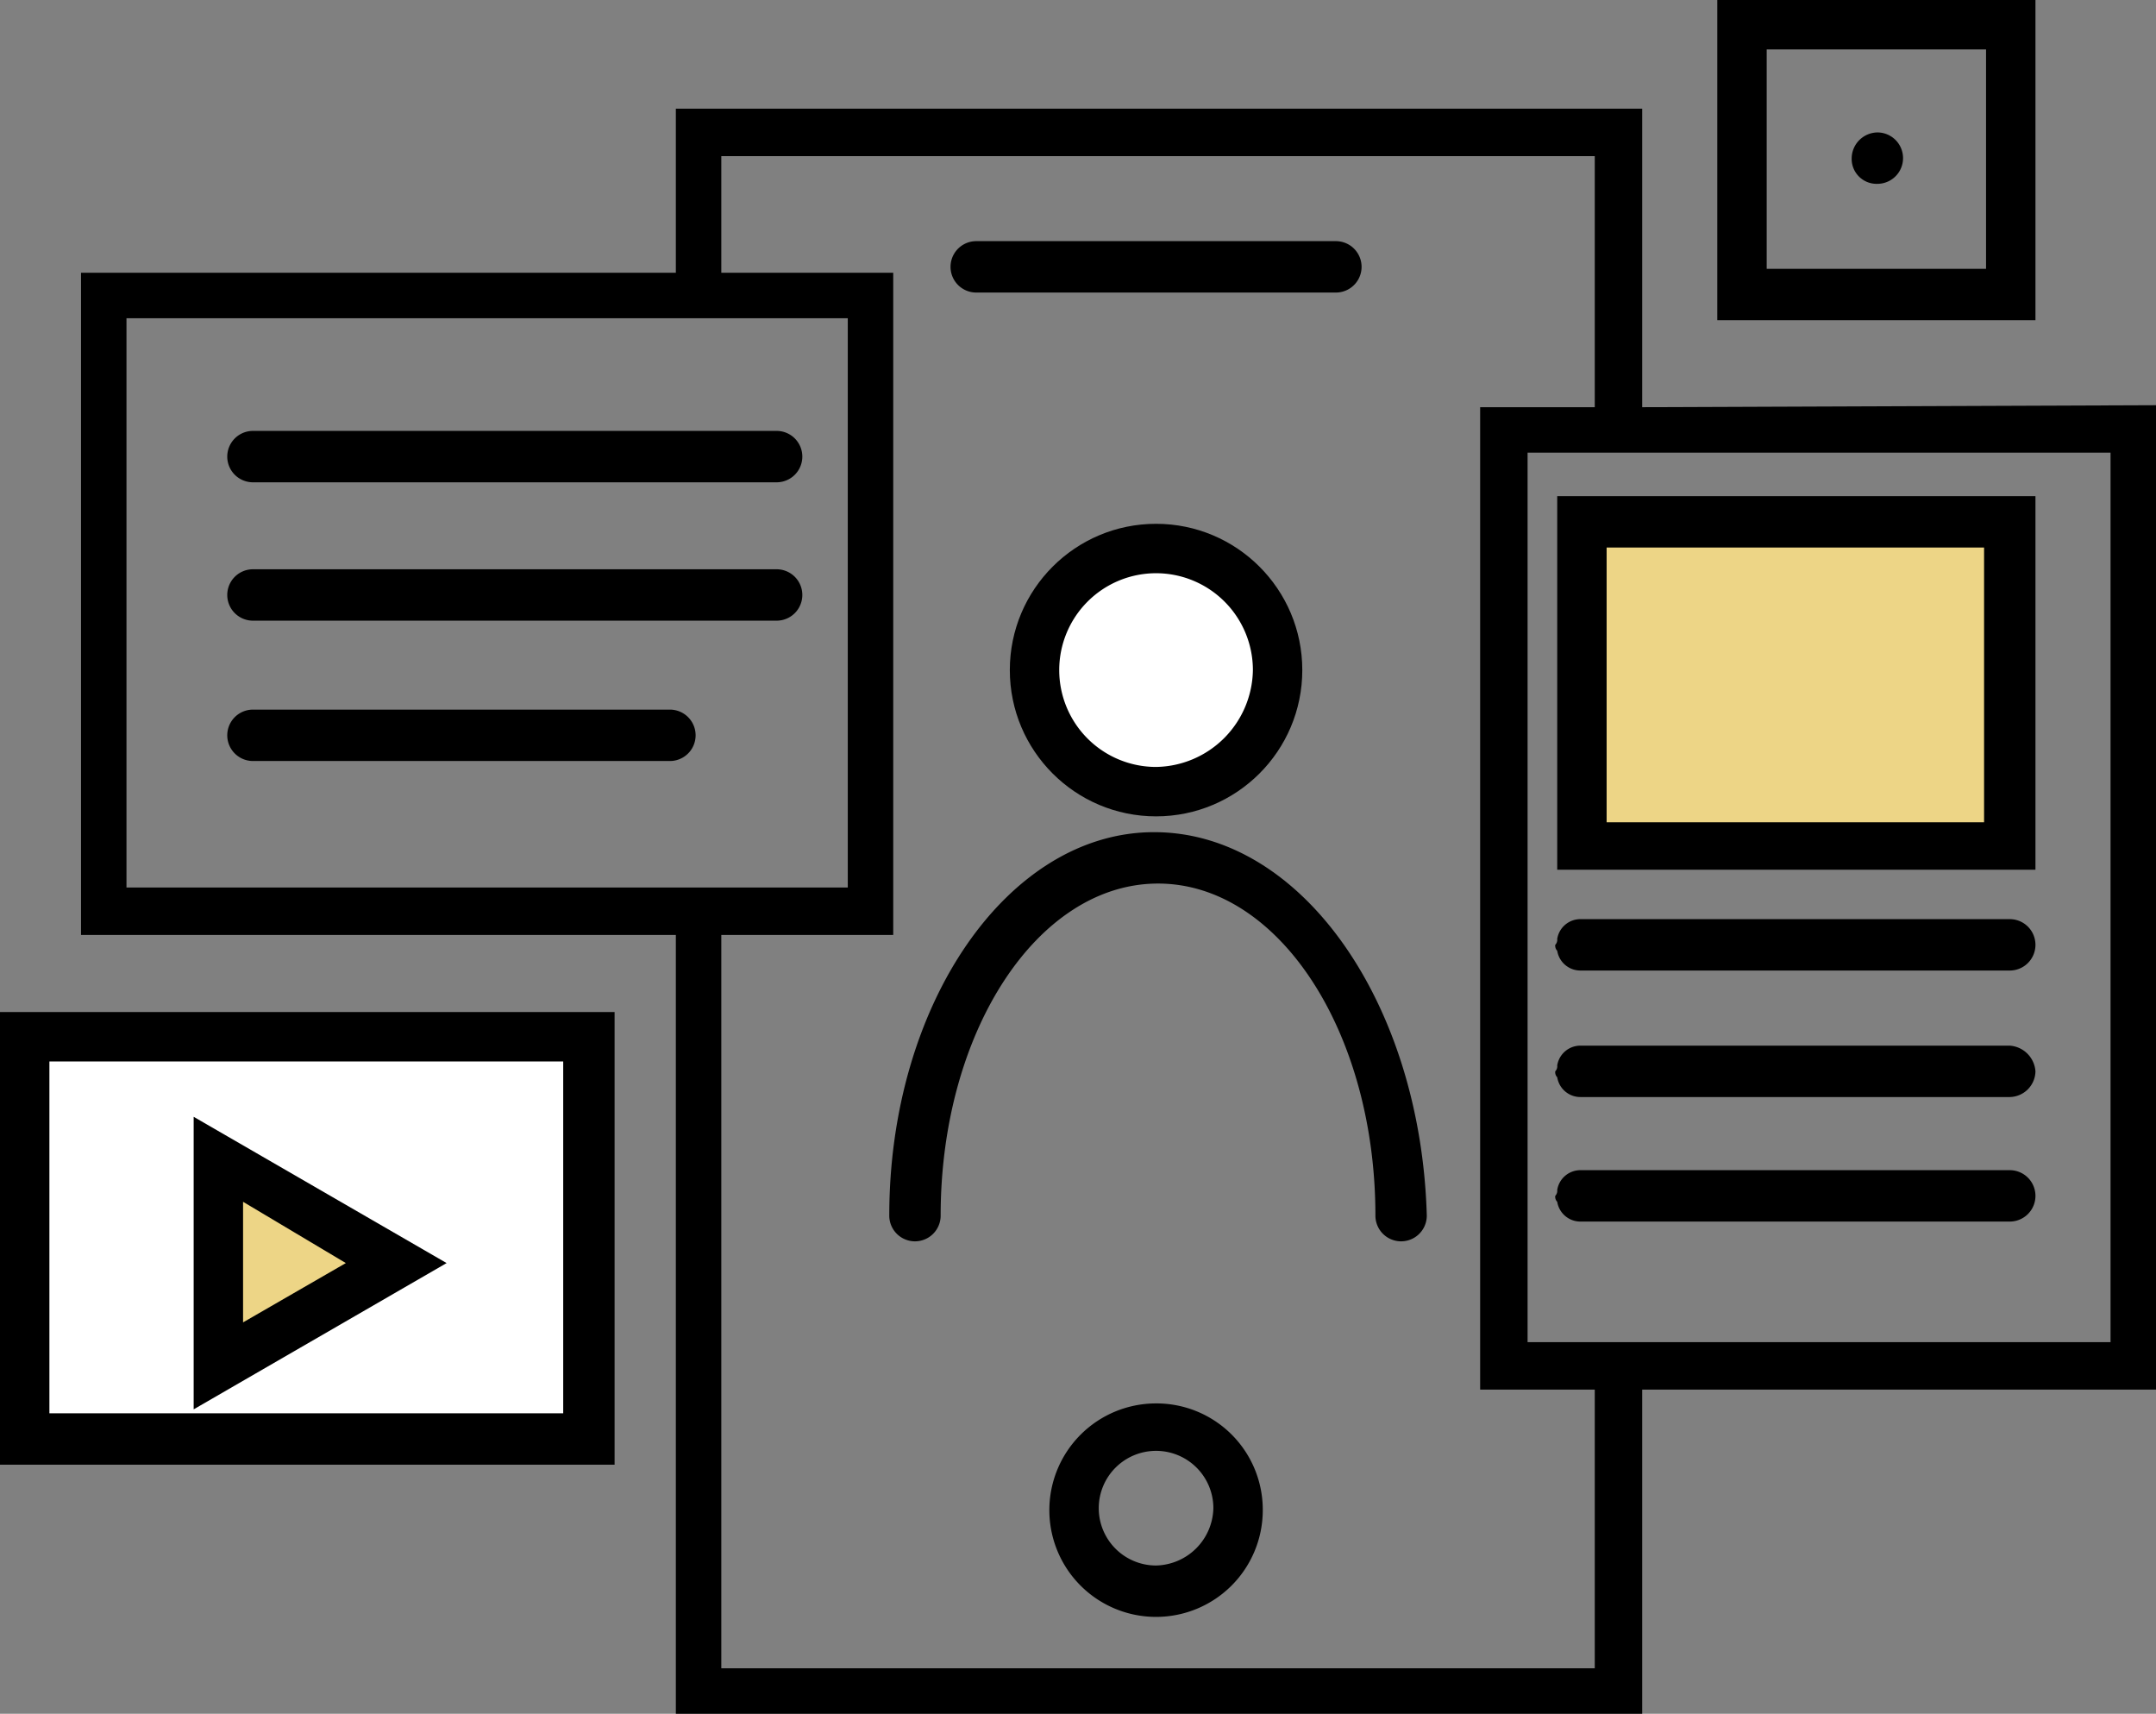 <svg xmlns="http://www.w3.org/2000/svg" id="Camada_2" width="109.1" height="86.7" viewBox="0 0 109.1 86.7">
    <rect x="0" y="0" width="109.1" height="86.7" fill="#808080" stroke="none"/>
    <defs>
        <style>
            .cls-1{fill:#fff}.cls-2{fill:#edd586}
        </style>
    </defs>
    <path id="Path_1084" d="M49.4 14.8h18.2a1.3 1.3 0 1 0 0-2.6H49.4a1.3 1.3 0 0 0 0 2.6z"/>
    <path id="Path_1085" d="M58.5 71a5.4 5.4 0 1 0 5.4 5.4 5.378 5.378 0 0 0-5.4-5.4zm0 8.2a2.9 2.9 0 1 1 2.9-2.9 2.968 2.968 0 0 1-2.9 2.9z"/>
    <circle id="Ellipse_83" cx="7.4" cy="7.4" r="7.4" transform="translate(51.1 26.5)"/>
    <path id="Path_1086" d="M58.5 38.8a4.9 4.9 0 1 1 4.9-4.9 4.974 4.974 0 0 1-4.9 4.9z" class="cls-1"/>
    <path id="Path_1087" d="M58.4 42.1C51 42.1 45 50.8 45 61.5a1.3 1.3 0 0 0 2.6 0c0-9.3 4.9-16.8 11-16.8s11 7.5 11 16.8a1.3 1.3 0 0 0 2.6 0c-.3-10.7-6.3-19.4-13.8-19.4z"/>
    <path id="Path_1088" d="M33.9 35.9H12.8a1.3 1.3 0 1 0 0 2.6h21.1a1.3 1.3 0 0 0 0-2.6z"/>
    <path id="Path_1089" d="M12.8 31.4h26.5a1.3 1.3 0 1 0 0-2.6H12.8a1.3 1.3 0 1 0 0 2.6z"/>
    <path id="Path_1090" d="M12.8 24.4h26.5a1.3 1.3 0 0 0 0-2.6H12.8a1.3 1.3 0 1 0 0 2.6z"/>
    <path id="Path_1091" d="M83.1 20.6V5.5H34.2v8.3H4.1v33.5h30.1v39.4h48.9V70.3h26V20.5l-26 .1zm23.6 47.3H77.3v-45h29.5v45zm-26 16.5H36.5V47.3h8.7V13.8h-8.7V7.9h44.2v12.7h-5.8v49.7h5.8zM6.4 16.1h36.5v28.8H6.4z"/>
    <path id="Rectangle_1780" d="M0 0H24.2V18.9H0z" transform="translate(78.8 25.1)"/>
    <path id="Rectangle_1781" d="M0 0H19.1V13.9H0z" class="cls-2" transform="translate(81.3 27.7)"/>
    <path id="Path_1092" d="M101.7 46.5H80a1.188 1.188 0 0 0-1.2 1 .367.367 0 0 1-.1.3.367.367 0 0 0 .1.3 1.188 1.188 0 0 0 1.2 1h21.7a1.3 1.3 0 1 0 0-2.6z"/>
    <path id="Path_1093" d="M101.7 52.9H80a1.188 1.188 0 0 0-1.2 1 .367.367 0 0 1-.1.3.367.367 0 0 0 .1.3 1.188 1.188 0 0 0 1.2 1h21.7a1.324 1.324 0 0 0 1.3-1.3 1.4 1.4 0 0 0-1.3-1.3z"/>
    <path id="Path_1094" d="M101.7 59.2H80a1.188 1.188 0 0 0-1.2 1 .367.367 0 0 1-.1.3.367.367 0 0 0 .1.3 1.188 1.188 0 0 0 1.2 1h21.7a1.3 1.3 0 1 0 0-2.6z"/>
    <path id="Rectangle_1782" d="M0 0H31.1V22.9H0z" transform="translate(0 51.2)"/>
    <path id="Rectangle_1783" d="M0 0H26V17.8H0z" class="cls-1" transform="translate(2.5 53.7)"/>
    <path id="Path_1095" d="M103 0H86.9v16.2H103zm-2.5 13.6H89.4V2.5h11.1z"/>
    <path id="Path_1096" d="M9.8 71.3l12.8-7.4-12.8-7.4z"/>
    <path id="Path_1097" d="M12.3 60.8l5.2 3.1-5.2 3z" class="cls-2"/>
    <path id="Path_1098" d="M95 9.3a1.3 1.3 0 1 0 0-2.6A1.324 1.324 0 0 0 93.7 8 1.261 1.261 0 0 0 95 9.3z"/>
</svg>
